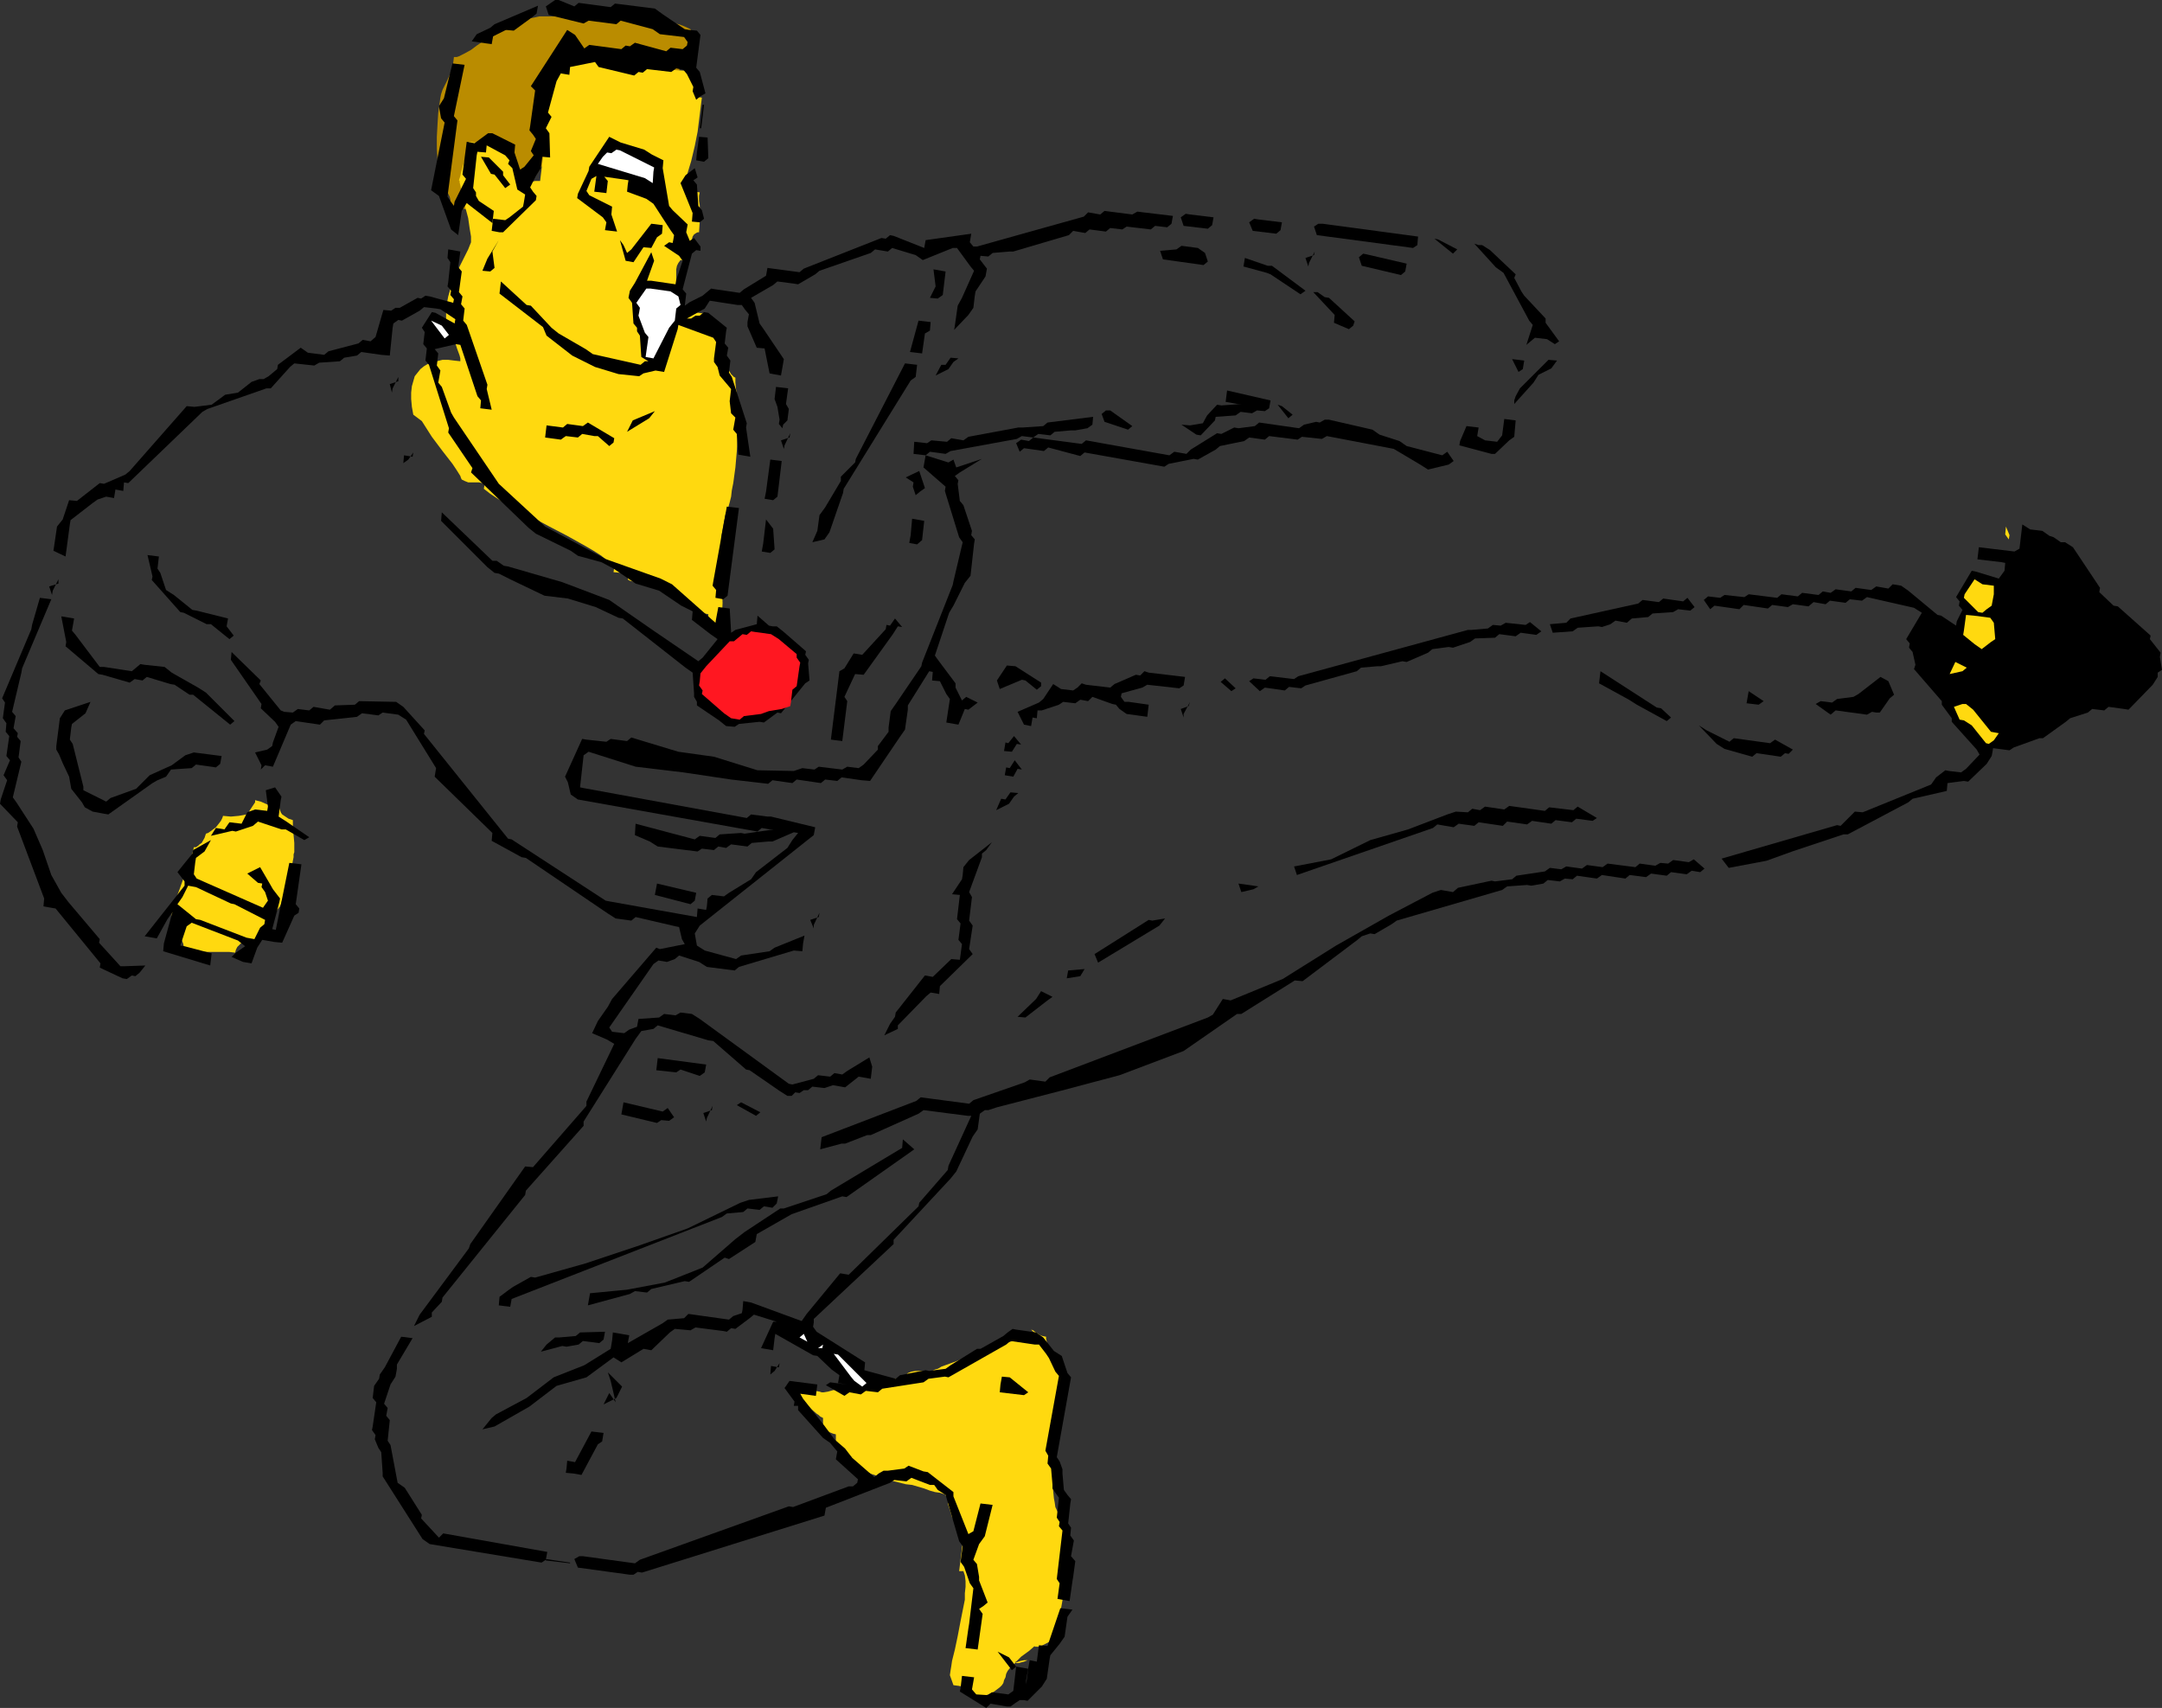 <?xml version="1.0" encoding="UTF-8" standalone="no"?>
<svg
   version="1.0"
   width="129.724mm"
   height="102.479mm"
   id="svg109"
   sodipodi:docname="Martial Arts 09.wmf"
   xmlns:inkscape="http://www.inkscape.org/namespaces/inkscape"
   xmlns:sodipodi="http://sodipodi.sourceforge.net/DTD/sodipodi-0.dtd"
   xmlns="http://www.w3.org/2000/svg"
   xmlns:svg="http://www.w3.org/2000/svg">
  <rect width="100%" height="100%" fill="#333333" stroke="none"/>
  <sodipodi:namedview
     id="namedview109"
     pagecolor="#ffffff"
     bordercolor="#000000"
     borderopacity="0.25"
     inkscape:showpageshadow="2"
     inkscape:pageopacity="0.0"
     inkscape:pagecheckerboard="0"
     inkscape:deskcolor="#d1d1d1"
     inkscape:document-units="mm" />
  <defs
     id="defs1">
    <pattern
       id="WMFhbasepattern"
       patternUnits="userSpaceOnUse"
       width="6"
       height="6"
       x="0"
       y="0" />
  </defs>
  <path
     style="fill:#ba8c00;fill-opacity:1;fill-rule:evenodd;stroke:none"
     d="m 123.785,19.067 0.485,0.485 0.485,0.646 0.323,0.808 0.162,0.97 h 0.485 l 0.485,-0.162 h 0.646 l 0.162,-0.162 v 0 l -0.162,0.162 -0.162,0.162 0.808,-0.646 v -2.262 l 0.646,-0.162 0.808,-0.323 0.485,-0.485 0.323,-0.323 v -0.323 l 0.162,-0.162 0.323,-0.485 0.97,-0.646 0.485,-0.485 0.485,-0.162 0.485,-0.323 h 0.162 l 1.131,-0.485 1.131,-0.323 h 1.293 1.131 l 1.454,0.162 1.293,0.162 2.586,0.646 2.909,0.646 2.747,0.485 h 1.293 1.293 l 1.293,-0.162 1.293,-0.323 h 0.323 l 0.162,-0.485 0.646,-0.97 0.808,-1.131 0.485,-0.323 0.485,-0.162 0.162,-0.646 0.162,-0.97 0.162,-1.939 V 8.241 l -0.162,-0.808 -0.323,-0.808 -0.323,-0.162 -0.323,-0.162 -1.131,-0.485 -0.97,-0.323 -2.424,-0.485 -2.586,-0.485 -2.747,-0.323 -2.747,-0.162 h -2.747 -2.424 -2.424 -1.454 l -1.939,-0.162 -4.04,-0.162 h -2.101 -2.101 -1.778 l -1.454,0.323 -1.131,0.162 -0.646,0.485 -0.808,0.323 -0.485,0.485 -0.808,0.323 -0.808,0.485 -0.97,0.323 -1.131,0.323 -0.808,0.162 -0.646,0.323 -1.454,0.808 -3.07,2.101 -1.293,0.97 -1.454,0.808 -0.646,0.323 -0.646,0.323 -0.485,0.162 h -0.646 l -0.162,1.293 -0.162,0.97 -0.323,1.131 -0.97,2.101 -0.485,0.97 -0.485,0.97 -0.323,0.97 -0.162,0.808 -0.162,1.131 -0.162,1.131 -0.162,1.131 -0.162,2.585 -0.162,2.909 v 2.747 l 0.162,2.585 0.162,1.293 0.162,1.131 0.162,0.97 0.323,0.97 0.162,0.808 0.485,0.646 0.646,1.131 0.646,1.293 0.162,0.646 v 0.808 l 0.808,0.646 0.646,0.162 1.616,0.485 0.646,0.162 1.293,-0.162 1.293,-0.162 2.262,-0.485 1.939,-0.485 1.131,-0.162 h 0.97 l 0.485,-0.808 0.646,-0.808 0.808,-0.646 0.808,-0.646 1.778,-1.293 0.808,-0.485 0.808,-0.646 0.162,-0.485 0.485,-0.485 0.808,-1.293 0.323,-0.485 0.485,-0.485 0.323,-0.485 h 0.323 V 25.692 l 0.162,-1.131 0.162,-1.293 0.808,-2.424 0.485,-1.293 0.485,-1.131 0.485,-1.131 0.323,-1.293 v 0.323 l -0.162,0.323 -0.485,0.808 -0.485,0.808 -0.162,0.323 v 0.323 l 0.162,-0.323 0.162,-0.323 0.162,-0.323 v -0.162 h -0.162 l -0.323,0.162 -0.485,0.323 z"
     id="path1" />
  <path
     style="fill:#ffd90f;fill-opacity:1;fill-rule:evenodd;stroke:none"
     d="m 178.406,314.61 0.485,0.323 0.485,0.323 1.131,0.97 1.131,1.131 1.293,1.131 1.131,1.131 1.131,0.97 0.485,0.323 0.323,0.323 0.323,0.162 0.323,0.162 v 0.808 0.646 l 0.162,0.485 0.323,0.646 0.485,0.323 0.485,0.323 0.808,0.323 0.646,0.162 v 0.808 0.646 l 0.323,1.131 v 0.646 l 0.162,0.323 0.162,0.97 3.394,0.646 -0.646,-0.162 -0.323,-0.162 h -0.646 v 0.162 l 0.162,0.162 0.485,0.323 0.323,0.485 0.162,0.485 0.162,0.808 h 0.162 l 0.485,0.162 0.485,0.162 0.485,0.323 1.293,0.485 1.616,0.646 3.394,1.131 1.616,0.485 1.293,0.323 1.293,0.323 1.454,0.162 2.747,0.808 1.293,0.485 1.131,0.323 1.131,0.162 0.97,0.323 v -0.162 l 0.97,1.293 -0.162,0.97 0.323,0.97 0.323,0.97 0.323,1.131 0.646,0.97 0.646,0.97 0.646,0.646 0.808,0.646 -1.131,9.049 h 0.97 l 0.323,0.97 0.162,1.293 v 1.293 l -0.162,1.454 v 1.454 l -0.323,1.616 -0.646,3.232 -0.646,3.393 -0.646,3.07 -0.323,1.293 -0.323,1.293 -0.162,1.131 -0.162,0.97 -0.162,1.131 0.808,2.262 2.262,0.323 -0.162,1.131 0.646,0.485 0.646,0.323 0.646,0.162 0.808,0.162 h 0.808 0.808 l 1.454,-0.485 1.293,-0.646 1.293,-0.97 0.485,-0.485 0.323,-0.485 0.162,-0.646 0.323,-0.646 0.162,-0.808 0.323,-0.646 0.646,-0.808 0.646,-0.646 0.646,-0.485 0.97,-0.323 0.808,-0.162 h 0.808 l -0.808,0.323 -0.646,0.162 -0.485,0.162 h -0.323 -0.323 l -0.162,-0.162 v -0.162 h 0.162 l 0.485,-0.485 0.646,-0.646 1.778,-1.293 1.293,-1.131 v 0.162 h 0.808 l 0.646,-0.162 1.293,-0.646 1.131,-0.646 0.485,-0.162 h 0.323 l 0.323,-2.262 0.485,-2.101 0.808,-4.524 0.162,-2.262 v -2.101 l -0.162,-1.939 -0.162,-0.97 -0.162,-0.808 0.97,-7.918 -0.162,-0.485 -0.323,-0.808 -0.323,-0.808 -0.485,-0.97 -0.97,-2.101 -0.162,-1.131 -0.162,-0.808 -0.162,-1.616 -0.162,-1.616 0.162,-3.393 0.162,-3.555 0.485,-3.555 0.485,-3.393 0.646,-3.555 0.485,-3.232 0.485,-3.07 -0.485,-0.162 -0.323,-0.485 -0.646,-1.293 -0.808,-1.293 -0.323,-0.323 -0.323,-0.162 v -0.97 l -0.162,-0.808 -0.646,-1.616 -0.323,-0.808 -0.162,-0.646 -0.162,-0.646 v -0.485 l -0.808,-0.162 -0.485,-0.162 -0.485,-0.323 -0.323,-0.162 -0.646,-0.485 -0.162,-0.162 -0.485,-0.162 0.485,0.485 0.162,0.162 0.162,0.162 v 0 0.162 l -0.323,0.323 -0.323,0.485 -0.485,0.646 -0.485,-0.162 h -0.485 l -1.293,0.162 -1.616,0.162 -1.616,0.485 -1.454,0.485 -1.293,0.485 -0.485,0.323 -0.323,0.485 -0.323,0.323 -0.162,0.323 h -0.646 -0.646 l -1.778,0.323 -1.939,0.485 -1.939,0.808 -1.778,0.646 -1.778,0.646 -0.808,0.485 -0.646,0.162 -0.646,0.323 -0.485,0.162 -0.485,-0.162 h -0.808 -1.939 l -0.97,0.162 -0.808,0.323 -0.485,0.485 -0.323,0.323 v 0.323 h -0.808 -0.485 l -0.646,0.162 -1.616,0.162 -3.07,0.646 -1.454,0.323 -0.485,0.162 -0.485,0.162 -0.323,0.323 v 0.162 h -1.454 -1.293 l -2.747,0.485 -1.293,0.162 -1.131,0.323 -0.97,0.162 h -0.162 -0.323 l -0.485,-0.162 -0.97,-0.162 -0.97,-0.323 -1.131,-0.323 -1.131,-0.162 -1.131,-0.162 h -1.131 z"
     id="path2" />
  <path
     style="fill:#ffd90f;fill-opacity:1;fill-rule:evenodd;stroke:none"
     d="m 57.53,184.694 h -1.616 l -1.778,0.323 -1.778,0.162 -1.778,-0.162 -0.162,0.485 -0.323,0.646 -0.485,0.646 -0.646,0.808 -0.646,0.485 -0.646,0.485 -0.485,0.323 -0.485,0.162 -0.162,0.485 -0.162,0.485 -0.646,1.131 -0.485,0.323 -0.323,0.323 -0.485,0.323 h -0.485 l -0.162,0.808 -0.323,1.131 -0.323,1.131 -0.485,1.131 -0.97,2.585 -0.97,2.747 -0.97,2.585 -0.323,1.131 -0.323,1.131 -0.162,0.97 v 0.97 l 0.162,0.646 0.162,0.646 1.131,0.162 v 0.808 l 0.162,0.808 0.646,1.616 0.323,0.808 0.162,0.808 0.162,0.485 0.162,0.485 1.293,0.162 h 7.272 1.454 l 1.293,0.162 0.162,-0.646 0.323,-0.646 0.646,-0.646 0.646,-0.646 1.616,-1.454 1.939,-1.616 1.778,-1.616 1.778,-1.616 0.646,-0.808 0.646,-0.808 0.323,-0.808 0.162,-0.808 0.323,-0.162 0.162,-0.323 0.323,-0.485 0.162,-0.485 0.162,-0.808 0.162,-0.97 0.485,-1.777 0.323,-1.939 0.323,-1.777 0.162,-0.808 v -0.646 l 0.162,-0.485 v -0.323 -1.777 l -0.162,-1.777 -0.162,-1.777 v -1.616 l -0.485,-0.162 -0.485,-0.162 -0.97,-0.646 -0.485,-0.323 -0.323,-0.485 -0.162,-0.485 -0.162,-0.485 h -0.485 l -0.646,-0.323 -1.616,-0.485 -1.454,-0.646 -0.646,-0.162 -0.646,-0.162 v 0.485 l -0.323,0.485 -0.646,0.97 -0.323,0.485 v 0.323 l 0.323,0.323 0.162,0.162 z"
     id="path3" />
  <path
     style="fill:#ffd90f;fill-opacity:1;fill-rule:evenodd;stroke:none"
     d="m 117.968,39.266 v -0.162 -0.323 l -0.162,-0.808 -0.485,-0.97 -0.485,-1.131 -0.646,-0.97 -0.323,-0.808 -0.162,-0.323 -0.162,-0.323 v 0 l -0.162,-0.162 -9.05,-1.131 -0.485,2.424 -0.646,2.262 -0.646,2.262 -0.162,0.808 -0.323,0.97 0.162,0.162 v 0.323 l 0.162,0.646 0.162,0.808 0.323,0.808 0.162,1.131 0.485,2.262 0.646,2.424 0.323,2.262 0.162,0.97 0.162,0.97 v 1.293 l -0.646,1.616 -0.97,1.939 -0.97,1.939 -0.97,2.262 -0.97,2.262 -0.646,2.262 -0.485,2.585 v 1.131 1.293 0.162 l 0.323,0.323 0.162,0.485 0.323,0.485 0.646,1.293 0.162,0.485 v 0.485 0.646 l 0.323,0.646 0.485,1.616 0.646,1.777 0.162,0.646 v 0.646 l -1.454,-0.162 -1.293,-0.162 h -1.293 l -1.293,0.323 -1.131,0.162 -0.97,0.485 -0.808,0.485 -0.808,0.646 -0.646,0.808 -0.646,0.808 -0.323,1.131 -0.323,1.131 -0.162,1.454 v 1.454 l 0.162,1.777 0.323,1.777 1.939,1.454 v 0 l 1.131,1.777 1.131,1.777 2.424,3.232 1.131,1.454 1.131,1.454 0.97,1.454 0.808,1.293 0.162,0.485 0.162,0.323 0.646,0.323 0.808,0.323 h 0.808 1.616 l 0.808,0.162 0.485,0.323 -0.162,0.97 1.454,1.131 1.454,0.97 1.778,1.131 1.939,0.97 1.939,1.131 2.101,0.97 4.202,2.262 4.04,2.101 4.04,2.262 1.939,1.131 1.778,1.131 1.454,1.293 1.454,1.293 -0.162,1.131 3.394,0.323 -0.162,1.293 0.162,0.162 0.323,0.162 0.646,0.162 0.485,0.162 1.293,0.162 1.454,0.323 1.454,0.162 1.293,0.323 h 0.646 l 0.485,0.162 0.323,0.323 0.323,0.162 -0.162,1.131 4.363,0.646 0.162,0.485 0.323,0.485 0.485,0.646 0.808,0.646 0.808,0.646 0.808,0.485 0.97,0.323 0.808,0.162 v 0.485 l 0.485,0.646 0.97,1.454 0.485,0.646 0.485,0.808 0.323,0.485 0.162,0.485 0.162,-1.939 v -1.777 l 0.162,-3.878 -0.162,-3.716 -0.162,-3.878 v -3.716 -3.555 l 0.323,-1.777 0.323,-1.777 0.323,-1.616 0.646,-1.616 0.323,-1.131 0.323,-1.293 0.162,-1.454 0.323,-1.616 0.485,-3.555 0.323,-3.716 0.162,-3.555 V 96.952 l 0.162,-1.616 V 92.428 l -0.162,-1.131 v -0.97 -0.323 l -0.162,-0.323 v -0.646 l -0.162,-0.646 -0.162,-1.616 v -0.646 -0.485 l -0.323,-0.162 -0.162,-0.162 -0.485,-0.485 -0.485,-0.808 -0.485,-0.97 -0.485,-0.808 -0.646,-0.808 -0.485,-0.646 -0.162,-0.162 h -0.162 l 0.646,-5.656 -0.323,-0.162 -0.323,-0.162 -0.323,-0.485 -0.323,-0.808 -0.485,-0.97 -2.424,-0.323 0.162,-0.97 -4.525,-0.646 v -0.323 -0.323 l -0.162,-0.646 -0.162,-0.646 -0.323,-0.646 -0.162,-0.808 -0.485,-1.616 -0.323,-1.777 v -1.777 -0.808 l 0.162,-0.808 0.323,-0.646 0.485,-0.646 1.131,0.162 h -0.323 l -0.162,-0.162 v 0 l 0.162,-0.162 v -0.323 l 0.162,-0.323 0.323,-0.485 v -0.808 l 1.293,0.162 v -1.293 -1.454 l 0.162,-0.646 0.323,-0.485 0.485,-0.323 0.323,-0.162 h 0.323 l 0.162,-2.424 v -2.585 -1.131 l -0.162,-0.97 V 44.436 l 0.162,-0.808 -3.394,-0.485 0.485,-3.393 0.97,-3.232 0.808,-3.393 0.646,-3.232 0.97,-7.756 -1.131,-0.162 0.646,-4.524 -0.97,-1.293 v 0 l -2.909,-0.162 -2.747,-0.162 -2.586,-0.162 h -2.586 l -2.424,-0.323 -2.747,-0.323 -2.586,-0.646 -1.454,-0.485 -1.293,-0.646 -7.918,-0.97 -0.162,1.131 -2.101,-0.323 -0.808,5.656 -1.131,-0.162 -2.101,6.463 -0.646,4.524 1.293,0.162 -0.646,4.524 1.131,0.162 -0.808,6.625 h -0.485 -0.646 l -1.293,0.323 -1.293,0.162 h -0.485 -0.485 z"
     id="path4" />
  <path
     style="fill:#000000;fill-opacity:1;fill-rule:evenodd;stroke:none"
     d="m 489.324,152.538 v 0.97 l -1.131,1.777 -5.494,5.656 -0.97,-0.162 -3.555,-0.485 -0.97,0.808 -2.747,-0.323 -0.97,0.808 -4.04,1.293 -0.97,0.808 -5.171,3.716 h -0.808 l -5.818,2.101 -0.97,0.646 -3.717,-0.485 -0.162,0.97 -0.162,0.808 -1.131,1.777 -4.202,4.04 -0.97,-0.162 -3.717,0.485 -0.162,1.777 -7.757,1.777 -0.97,0.808 -13.736,7.271 h -0.97 l -5.818,1.939 -5.818,1.939 -5.818,2.101 -8.565,1.616 -1.616,-2.101 26.179,-7.595 0.808,0.162 3.232,-3.232 1.778,0.162 15.514,-6.302 1.131,-1.616 2.101,-1.616 0.808,0.162 2.747,0.323 1.131,-0.808 3.07,-3.232 -0.646,-1.131 -5.656,-6.302 v -0.808 l -2.262,-3.07 v -0.808 l -6.302,-7.271 0.323,-0.97 -0.646,-2.909 -0.808,-0.97 0.162,-0.97 -0.808,-0.97 3.555,-5.979 -1.778,-1.131 -10.666,-2.424 -1.131,0.808 -2.747,-0.323 -0.97,0.808 -3.555,-0.485 -0.97,0.808 -2.747,-0.485 -1.131,0.97 -3.555,-0.485 -1.131,0.646 -3.555,-0.485 -0.97,0.808 -5.494,-0.808 -0.97,0.97 -5.656,-0.808 -0.97,0.808 -1.454,-2.101 0.97,-0.808 2.747,0.323 0.97,-0.646 4.525,0.485 0.97,-0.646 6.464,0.808 0.97,-0.808 3.717,0.485 0.97,-0.808 3.717,0.485 0.97,-0.808 1.778,0.323 1.131,-0.808 3.555,0.485 0.97,-0.808 3.555,0.485 1.131,-0.808 2.747,0.485 0.97,-0.97 1.939,0.323 1.616,1.131 6.626,5.494 0.808,0.162 3.394,2.262 0.162,-0.97 1.293,-2.585 -0.808,-0.97 0.162,-0.97 -0.808,-0.97 3.555,-5.979 0.808,0.162 5.333,1.616 1.293,-1.777 0.162,-1.777 -0.808,-0.162 -5.494,-0.646 0.323,-2.747 8.08,0.97 1.131,-0.646 0.646,-5.494 1.778,1.131 2.747,0.323 1.616,1.131 0.97,0.323 1.616,1.131 h 0.97 l 1.778,1.131 6.141,9.21 -0.162,0.97 3.232,3.07 0.97,0.162 7.434,6.625 -0.162,0.808 2.424,3.07 -0.162,0.97 0.485,2.909 z"
     id="path5" />
  <path
     style="fill:#ffd90f;fill-opacity:1;fill-rule:evenodd;stroke:none"
     d="m 452.156,167.889 -1.131,0.808 -0.646,-0.162 -3.232,-4.04 -1.778,-1.131 -0.97,-0.162 -1.293,-2.909 1.939,-0.646 h 0.808 l 1.616,1.293 4.04,5.009 1.778,0.323 z"
     id="path6" />
  <path
     style="fill:#ffd90f;fill-opacity:1;fill-rule:evenodd;stroke:none"
     d="m 455.711,121.352 -0.162,0.97 -0.808,-1.131 0.162,-1.777 z"
     id="path7" />
  <path
     style="fill:#ffd90f;fill-opacity:1;fill-rule:evenodd;stroke:none"
     d="m 451.51,145.59 -2.101,1.616 -1.616,-1.131 -2.586,-2.101 0.162,-0.97 0.485,-3.555 1.778,0.162 3.717,0.485 0.808,1.131 0.323,3.716 z"
     id="path8" />
  <path
     style="fill:#ffd90f;fill-opacity:1;fill-rule:evenodd;stroke:none"
     d="m 450.54,138.157 -0.97,0.808 -0.97,-0.162 -3.232,-3.232 0.162,-0.808 2.262,-3.393 1.778,1.131 2.586,0.323 v 1.939 l -0.485,2.585 z"
     id="path9" />
  <path
     style="fill:#ffd90f;fill-opacity:1;fill-rule:evenodd;stroke:none"
     d="m 445.046,152.215 -2.909,0.646 1.293,-2.747 2.586,1.293 z"
     id="path10" />
  <path
     style="fill:#000000;fill-opacity:1;fill-rule:evenodd;stroke:none"
     d="m 428.563,158.355 -2.262,3.232 h -0.808 l -0.97,-0.162 -1.131,0.646 -7.11,-0.97 -1.131,0.97 -3.394,-2.424 1.131,-0.646 2.586,0.323 1.131,-0.808 3.717,-0.485 1.131,-0.646 5.01,-3.878 1.778,0.97 1.293,3.07 z"
     id="path11" />
  <path
     style="fill:#000000;fill-opacity:1;fill-rule:evenodd;stroke:none"
     d="m 405.616,170.959 -0.808,-0.162 -0.97,0.808 -5.494,-0.808 -0.97,0.808 -6.302,-1.777 -1.778,-1.131 -4.04,-4.201 1.778,1.131 5.171,2.585 0.97,-0.808 8.242,1.131 1.131,-0.808 4.04,2.262 z"
     id="path12" />
  <path
     style="fill:#000000;fill-opacity:1;fill-rule:evenodd;stroke:none"
     d="m 398.828,159.809 -2.747,-0.323 0.485,-2.747 3.394,2.262 z"
     id="path13" />
  <path
     style="fill:#000000;fill-opacity:1;fill-rule:evenodd;stroke:none"
     d="m 385.577,197.782 -1.939,-0.323 -1.131,0.808 -3.555,-0.485 -0.97,0.808 -3.555,-0.485 -1.131,0.808 -3.717,-0.485 -0.97,0.808 -5.333,-0.808 -1.131,0.808 -4.525,-0.646 -0.97,0.808 -1.778,-0.162 -1.131,0.646 -2.747,-0.323 -0.97,0.808 -2.747,0.485 -0.97,-0.162 -4.525,0.323 -1.131,0.808 -23.917,6.948 -1.131,0.808 -3.878,2.262 -0.97,-0.162 -1.939,0.646 -0.97,0.808 -12.443,9.372 -1.778,-0.162 -12.12,7.595 h -0.97 l -12.12,8.403 -14.544,5.494 -13.413,3.555 -14.382,3.716 -1.939,0.646 h -0.808 l -1.131,0.808 -0.485,3.555 -1.131,1.616 -3.717,7.918 -1.293,1.616 -12.928,13.896 v 0.97 l -18.099,16.967 v 0.808 l -0.162,0.97 0.808,1.131 10.989,6.948 -0.162,1.777 7.11,1.939 0.97,-0.808 5.818,-1.131 0.808,0.162 3.717,-0.485 1.131,-0.808 5.979,-3.716 h 0.808 l 5.171,-2.909 0.97,-0.808 1.131,-0.808 0.808,0.162 4.525,0.646 1.616,1.131 2.424,3.07 1.778,1.131 1.293,3.878 0.808,0.97 -3.232,18.098 0.646,0.97 0.646,1.777 v 0.97 l 0.323,3.716 0.808,1.131 0.808,0.97 -0.162,0.97 -0.485,4.524 0.646,0.97 -0.162,1.777 0.808,1.131 -0.646,3.555 0.97,1.131 -0.485,3.555 -0.162,0.97 -0.646,4.524 -2.747,-0.485 0.485,-3.555 -0.646,-0.97 1.293,-10.988 -0.808,-0.97 0.162,-0.97 -0.646,-0.97 0.485,-4.524 -0.808,-1.131 -0.646,-0.97 v -0.808 l -0.323,-3.716 -0.808,-1.131 0.162,-1.777 -0.646,-1.131 3.07,-16.967 -0.808,-0.97 -1.454,-3.07 -0.646,-0.97 -1.616,-2.101 h -0.97 l -5.494,-0.808 -0.97,0.808 -13.09,7.433 -0.808,-0.162 -3.717,0.485 -1.131,0.808 -9.373,1.454 -0.97,0.808 -2.747,-0.323 -1.131,0.808 -2.586,-0.485 -1.131,0.808 -4.202,-2.424 0.97,-0.646 3.717,0.485 -1.939,-0.323 0.323,-1.777 -1.778,-1.293 -3.232,-3.07 -0.97,-0.162 -8.565,-4.848 -0.162,0.97 -0.323,2.747 -2.747,-0.485 2.747,-5.979 h 0.808 l -5.171,-1.616 -0.97,0.808 -3.232,2.424 -0.97,-0.162 -0.97,0.808 -0.808,-0.162 -6.302,-0.808 -1.131,0.646 -3.555,-0.323 -1.131,0.808 -4.202,4.04 -1.778,-0.323 -5.01,3.07 -1.778,-1.131 -6.141,4.524 -6.787,1.939 -6.141,4.686 -7.918,4.524 -2.747,0.646 2.101,-2.585 0.97,-0.808 6.949,-3.716 6.141,-4.686 6.949,-2.747 5.979,-3.716 0.323,-1.939 0.162,-1.777 0.97,0.162 2.747,0.485 -0.323,1.777 7.918,-4.524 1.131,-0.808 3.717,-0.323 0.97,-0.97 9.211,1.293 0.97,-0.808 1.939,-0.646 0.162,-0.808 0.162,-1.939 1.778,0.323 11.474,4.201 1.131,-1.616 7.595,-9.21 1.939,0.323 15.837,-15.512 0.162,-0.808 6.464,-7.433 0.162,-0.97 5.171,-11.311 h -0.808 l -10.019,-1.293 -1.131,0.808 -10.827,4.848 h -0.808 l -5.01,1.939 h -0.808 l -4.848,1.293 0.323,-2.747 21.493,-8.241 0.97,-0.808 10.989,1.454 0.97,-0.808 11.635,-4.04 1.131,-0.646 3.555,0.485 0.97,-0.97 35.875,-13.573 1.131,-0.646 2.262,-3.555 1.778,0.323 11.797,-4.848 12.12,-7.595 11.958,-6.787 9.858,-5.171 1.939,-0.646 2.747,0.485 1.131,-0.97 7.595,-1.616 0.808,0.162 3.878,-0.485 0.97,-0.808 6.464,-0.97 1.131,-0.808 2.586,0.323 1.131,-0.646 3.555,0.485 1.131,-0.808 3.555,0.485 1.131,-0.808 6.302,0.808 0.97,-0.808 3.555,0.485 1.131,-0.646 1.778,0.162 1.131,-0.808 3.555,0.485 1.131,-0.646 2.424,2.101 z"
     id="path14" />
  <path
     style="fill:#000000;fill-opacity:1;fill-rule:evenodd;stroke:none"
     d="m 383.315,138.48 -2.747,-0.323 -1.131,0.646 -4.686,0.323 -0.97,0.808 -3.717,0.323 -1.131,0.97 -2.586,-0.485 -1.131,0.808 -1.939,0.646 -0.808,-0.162 -4.686,0.323 -1.131,0.808 -4.525,0.323 -0.646,-1.939 3.717,-0.323 0.97,-0.97 15.352,-3.393 0.97,-0.808 3.717,0.485 0.97,-0.808 4.525,0.646 0.97,-0.808 1.616,2.101 z"
     id="path15" />
  <path
     style="fill:#000000;fill-opacity:1;fill-rule:evenodd;stroke:none"
     d="m 377.982,163.526 -6.787,-3.716 -1.778,-1.131 -6.787,-3.716 0.323,-2.747 12.766,8.241 0.97,0.162 2.262,2.101 z"
     id="path16" />
  <path
     style="fill:#000000;fill-opacity:1;fill-rule:evenodd;stroke:none"
     d="m 361.176,186.148 -3.717,-0.485 -0.97,0.808 -3.717,-0.485 -0.97,0.808 -4.363,-0.646 -1.131,0.808 -4.525,-0.646 -0.97,0.97 -5.494,-0.808 -0.97,0.808 -3.555,-0.485 -1.131,0.808 -3.717,-0.646 -0.97,0.808 -30.866,10.665 -0.646,-1.939 8.403,-1.616 8.888,-4.363 8.565,-2.424 8.888,-3.393 1.939,-0.646 2.747,0.162 0.97,-0.808 1.778,0.323 1.131,-0.808 4.363,0.646 1.131,-0.808 8.08,1.131 0.97,-0.808 5.494,0.646 0.97,-0.808 4.363,2.585 z"
     id="path17" />
  <path
     style="fill:#000000;fill-opacity:1;fill-rule:evenodd;stroke:none"
     d="m 348.409,143.974 -3.555,-0.485 -1.131,0.808 -3.717,-0.485 -0.97,0.808 -4.525,0.162 -1.131,0.808 -3.878,1.293 -0.97,-0.162 -3.717,0.485 -0.97,0.808 -4.848,2.101 -0.97,-0.162 -4.848,1.131 h -0.808 l -3.717,0.323 -0.97,0.808 -11.635,3.232 -0.97,0.646 -2.747,-0.323 -0.97,0.808 -4.525,-0.646 -1.131,0.808 -2.424,-2.262 0.97,-0.646 2.747,0.323 0.97,-0.808 5.494,0.646 0.97,-0.646 38.461,-10.503 h 0.808 l 3.717,-0.323 1.131,-0.808 1.778,0.162 1.131,-0.646 4.525,0.485 0.97,-0.646 2.586,2.101 z"
     id="path18" />
  <path
     style="fill:#000000;fill-opacity:1;fill-rule:evenodd;stroke:none"
     d="m 351.803,83.54 -2.909,1.454 -1.131,1.777 -4.363,4.848 v -0.808 l 0.323,-0.97 0.97,-1.777 6.464,-6.463 1.939,0.162 z"
     id="path19" />
  <path
     style="fill:#000000;fill-opacity:1;fill-rule:evenodd;stroke:none"
     d="m 352.611,78.046 -1.778,-1.131 -2.747,-0.323 -1.939,1.616 1.454,-4.524 -0.808,-0.97 -5.818,-10.826 -1.778,-1.293 -4.848,-5.332 0.97,0.323 h 0.808 l 1.778,1.131 5.818,5.494 -0.323,0.808 1.616,3.07 0.646,0.97 4.848,5.171 v 0.97 l 3.07,4.201 z"
     id="path20" />
  <path
     style="fill:#000000;fill-opacity:1;fill-rule:evenodd;stroke:none"
     d="m 342.268,99.861 -3.232,3.07 h -0.808 l -7.272,-1.939 0.162,-0.97 1.454,-3.393 2.747,0.323 -0.323,1.939 1.778,0.97 2.747,0.323 1.131,-1.454 0.485,-3.716 2.586,0.323 -0.323,3.716 z"
     id="path21" />
  <path
     style="fill:#000000;fill-opacity:1;fill-rule:evenodd;stroke:none"
     d="m 344.369,84.348 -1.454,-2.909 2.747,0.323 -0.323,1.939 z"
     id="path22" />
  <path
     style="fill:#000000;fill-opacity:1;fill-rule:evenodd;stroke:none"
     d="m 328.532,105.355 -4.686,1.131 -1.778,-1.131 -5.979,-3.555 -0.808,-0.162 -14.382,-2.747 -1.131,0.646 -4.525,-0.485 -0.97,0.646 -6.464,-0.808 -0.97,0.808 -3.555,-0.485 -1.131,0.808 -5.494,1.131 -0.97,0.808 -4.04,2.262 -0.97,-0.162 -5.656,1.131 -0.97,0.646 -18.099,-3.232 -0.97,0.808 -7.272,-1.939 -0.97,0.808 -4.525,-0.646 -0.97,0.808 -0.808,-1.939 1.131,-0.808 1.778,0.323 0.97,-0.808 10.989,1.454 0.97,-0.808 18.907,3.393 1.131,-0.808 2.747,0.485 0.97,-0.97 5.979,-3.716 0.97,0.162 2.909,-1.454 0.97,0.162 3.717,-0.485 0.97,-0.808 9.05,1.293 1.131,-0.808 2.747,-0.646 0.808,0.162 1.131,-0.646 h 0.97 l 9.858,2.262 1.616,1.131 4.525,1.454 1.616,1.131 8.08,2.101 1.131,-0.808 1.454,2.101 z"
     id="path23" />
  <path
     style="fill:#000000;fill-opacity:1;fill-rule:evenodd;stroke:none"
     d="m 329.502,57.525 -4.202,-3.393 0.808,0.162 4.363,2.262 z"
     id="path24" />
  <path
     style="fill:#000000;fill-opacity:1;fill-rule:evenodd;stroke:none"
     d="m 320.452,56.232 -21.816,-2.909 -0.646,-1.939 0.97,-0.646 h 0.97 l 21.654,2.909 -0.162,1.939 z"
     id="path25" />
  <path
     style="fill:#000000;fill-opacity:1;fill-rule:evenodd;stroke:none"
     d="m 317.705,62.373 -8.888,-2.101 -0.646,-1.939 0.97,-0.808 0.808,0.162 9.05,2.101 -0.323,1.777 z"
     id="path26" />
  <path
     style="fill:#000000;fill-opacity:1;fill-rule:evenodd;stroke:none"
     d="m 305.908,74.653 -3.394,-1.454 0.162,-1.777 -4.848,-5.171 h 0.97 l 1.616,1.131 0.97,0.162 5.818,5.332 -0.323,0.97 z"
     id="path27" />
  <path
     style="fill:#000000;fill-opacity:1;fill-rule:evenodd;stroke:none"
     d="m 284.254,201.66 -2.747,0.646 -0.646,-1.939 4.525,0.646 z"
     id="path28" />
  <path
     style="fill:#000000;fill-opacity:1;fill-rule:evenodd;stroke:none"
     d="m 292.172,94.851 -2.424,-3.07 0.97,0.323 2.424,1.939 z"
     id="path29" />
  <path
     style="fill:#000000;fill-opacity:1;fill-rule:evenodd;stroke:none"
     d="m 296.859,59.626 -0.162,0.808 -0.646,-1.939 1.939,-0.646 0.162,-0.808 z"
     id="path30" />
  <path
     style="fill:#000000;fill-opacity:1;fill-rule:evenodd;stroke:none"
     d="m 294.92,66.735 -6.787,-4.524 -0.808,-0.323 -5.333,-1.454 0.323,-1.939 5.171,1.777 h 0.97 l 7.595,5.656 z"
     id="path31" />
  <path
     style="fill:#000000;fill-opacity:1;fill-rule:evenodd;stroke:none"
     d="m 279.244,156.739 -2.424,-2.101 0.97,-0.808 2.424,2.262 z"
     id="path32" />
  <path
     style="fill:#000000;fill-opacity:1;fill-rule:evenodd;stroke:none"
     d="m 286.84,93.236 -1.778,-0.162 -1.131,0.646 -2.586,-0.323 -1.131,0.808 -4.525,0.323 -0.162,0.808 -3.232,3.393 -0.97,-0.162 -3.394,-2.262 1.939,0.162 2.909,-0.485 0.97,-1.777 2.262,-2.424 0.97,0.162 4.525,-0.323 h -0.808 l -2.747,-0.485 0.323,-2.585 9.858,2.262 -0.323,1.777 z"
     id="path33" />
  <path
     style="fill:#000000;fill-opacity:1;fill-rule:evenodd;stroke:none"
     d="m 289.425,53 -5.333,-0.646 -0.808,-1.939 1.131,-0.808 0.97,0.162 5.333,0.646 -0.323,1.777 z"
     id="path34" />
  <path
     style="fill:#000000;fill-opacity:1;fill-rule:evenodd;stroke:none"
     d="m 242.077,366.64 -0.646,4.524 -1.131,1.616 -2.101,2.585 -0.162,0.808 -0.646,4.524 -1.131,1.777 -3.232,3.232 -0.808,-0.162 h -0.97 l -0.97,0.646 -1.131,0.808 h -0.808 l -3.717,-0.646 -0.97,0.97 -5.979,-3.716 0.162,-0.808 0.323,-2.747 2.747,0.323 -0.485,2.747 0.97,1.131 2.586,0.162 0.97,-0.646 3.717,0.485 1.131,-0.808 0.646,-5.494 2.747,0.485 -0.485,3.555 v -0.97 l 0.808,-4.524 1.616,0.323 0.485,-3.716 1.939,0.162 2.909,-8.564 2.747,0.323 z"
     id="path35" />
  <path
     style="fill:#000000;fill-opacity:1;fill-rule:evenodd;stroke:none"
     d="m 262.923,209.901 -13.898,8.403 -0.808,-1.939 12.282,-7.756 0.808,0.162 2.909,-0.485 z"
     id="path36" />
  <path
     style="fill:#000000;fill-opacity:1;fill-rule:evenodd;stroke:none"
     d="m 268.417,161.91 v 0.808 l -0.646,-1.939 1.778,-0.646 0.323,-0.97 z"
     id="path37" />
  <path
     style="fill:#000000;fill-opacity:1;fill-rule:evenodd;stroke:none"
     d="m 267.448,156.093 -7.272,-0.808 -1.131,0.646 -4.686,1.293 -0.162,0.808 0.808,1.131 h 0.97 l 4.525,0.646 -0.323,2.747 -4.686,-0.646 -1.616,-1.131 -0.808,-0.97 -0.808,-0.162 -4.525,-1.616 -0.97,0.97 -1.778,-0.323 -1.131,0.808 -2.747,-0.323 -0.97,0.646 -3.878,1.293 h -0.97 l -0.162,1.777 -0.97,-0.162 -0.323,1.939 -1.616,-0.323 -1.454,-2.909 4.848,-2.101 0.97,-0.808 2.262,-3.393 1.778,1.131 2.747,0.323 0.97,-0.646 0.97,-0.97 0.97,0.323 5.494,0.646 0.97,-0.808 4.848,-2.101 0.97,0.162 0.97,-0.97 0.97,0.323 8.242,0.97 -0.323,1.939 z"
     id="path38" />
  <path
     style="fill:#000000;fill-opacity:1;fill-rule:evenodd;stroke:none"
     d="m 272.942,60.11 -9.211,-1.293 -0.646,-1.939 3.717,-0.323 1.131,-0.808 3.717,0.485 1.616,1.131 0.646,1.939 z"
     id="path39" />
  <path
     style="fill:#000000;fill-opacity:1;fill-rule:evenodd;stroke:none"
     d="m 273.912,51.869 -5.494,-0.646 -0.646,-1.939 1.131,-0.808 0.97,0.162 5.333,0.646 -0.323,1.777 z"
     id="path40" />
  <path
     style="fill:#000000;fill-opacity:1;fill-rule:evenodd;stroke:none"
     d="m 229.472,378.759 -3.232,-4.201 2.586,1.293 1.616,2.101 z"
     id="path41" />
  <path
     style="fill:#000000;fill-opacity:1;fill-rule:evenodd;stroke:none"
     d="m 232.219,316.387 -5.494,-0.646 0.162,-1.777 0.323,-1.777 1.778,0.162 4.202,3.393 z"
     id="path42" />
  <path
     style="fill:#000000;fill-opacity:1;fill-rule:evenodd;stroke:none"
     d="m 244.985,221.374 -3.07,0.485 0.323,-1.777 3.717,-0.323 z"
     id="path43" />
  <path
     style="fill:#000000;fill-opacity:1;fill-rule:evenodd;stroke:none"
     d="m 223.008,364.217 -0.97,0.646 0.808,1.131 -1.131,8.079 -2.747,-0.323 0.646,-4.524 0.162,-0.97 0.97,-8.079 -0.808,-1.131 -1.293,-3.716 -0.808,-1.131 0.485,-3.555 -0.808,-1.131 -3.07,-10.503 -1.778,-1.131 -0.808,-1.131 h -0.97 l -4.202,-1.616 -1.131,0.808 -2.747,-0.323 -0.97,0.646 -14.544,5.656 -0.323,1.777 -41.37,12.927 -0.97,-0.162 -0.97,0.646 h -0.808 l -11.797,-1.616 -0.808,-1.939 1.131,-0.646 h 0.808 l 11.797,1.616 1.131,-0.808 33.774,-12.119 0.97,0.162 12.605,-4.686 h 0.97 l 0.97,-0.808 0.162,-0.808 -5.01,-4.524 0.323,-1.777 -1.616,-1.939 -1.616,-1.131 -5.656,-6.302 v -0.97 h -0.97 l 0.162,-0.97 -2.262,-3.07 1.131,-1.616 6.302,0.808 -0.323,2.585 -3.555,-0.485 0.646,1.131 2.424,3.07 2.424,3.07 2.262,3.07 2.424,2.101 1.616,2.101 5.01,4.363 0.97,-0.808 1.131,-0.646 h 0.97 l 3.717,-0.485 0.97,-0.646 3.394,1.293 0.97,0.162 5.818,4.524 v 0.97 l 3.394,8.564 1.131,-0.646 1.616,-6.302 2.747,0.323 -1.778,7.11 -1.293,1.777 -1.293,3.555 0.808,0.97 0.485,2.909 v 0.808 l 1.939,5.009 z"
     id="path44" />
  <path
     style="fill:#000000;fill-opacity:1;fill-rule:evenodd;stroke:none"
     d="m 264.7,51.546 -2.747,-0.323 -0.97,0.808 -5.494,-0.646 -0.97,0.646 -2.747,-0.323 -0.97,0.808 -3.717,-0.485 -0.97,0.808 -2.747,-0.485 -0.97,0.97 -12.605,3.716 h -0.808 l -3.878,0.323 -0.97,0.808 -1.778,-0.162 -0.162,0.808 1.616,2.101 -0.323,1.777 -2.262,3.393 -0.162,0.97 -0.323,2.747 -1.131,1.616 -3.232,3.393 0.162,-0.97 0.646,-4.524 0.97,-1.777 2.747,-6.14 -0.808,-0.97 -3.07,-4.201 h -0.97 l -6.787,2.747 -1.616,-1.131 -5.333,-1.616 -0.97,0.808 -2.909,-0.485 -0.97,0.808 -11.635,4.04 -0.97,0.808 -3.878,2.262 -0.97,-0.162 -3.717,-0.485 -0.97,0.808 -5.01,2.909 0.808,1.131 1.131,4.686 0.808,1.131 4.686,6.948 -0.162,0.97 -0.485,2.747 -2.586,-0.485 -1.131,-5.656 -1.778,-0.162 -2.101,-4.848 v -0.97 l 0.323,-1.777 -0.808,-0.97 -0.808,-1.131 h -0.97 l -6.302,-0.97 -1.131,1.777 -4.04,2.262 h 0.97 l 0.97,-0.646 h 0.97 l 0.97,-0.808 0.97,0.162 4.202,3.393 -0.162,0.808 -0.323,2.747 0.808,0.97 -0.323,1.777 0.808,1.131 -0.323,2.747 0.646,0.97 3.394,10.503 -0.162,0.97 0.97,6.625 -2.747,-0.485 -0.323,-4.686 -0.808,-0.97 0.485,-2.747 -0.97,-0.97 -0.323,-2.747 0.323,-2.747 -2.586,-3.07 -0.485,-1.939 -0.808,-1.131 v -0.808 l 0.485,-3.716 -0.646,-0.97 -7.918,-2.909 -0.162,0.97 -3.07,9.695 -1.939,-0.323 -2.747,0.646 -0.97,0.646 -4.686,-0.485 -5.333,-1.616 -5.171,-2.585 -5.818,-4.524 -0.808,-1.939 -9.858,-7.595 0.323,-2.747 5.818,5.332 0.97,0.162 4.686,5.009 1.616,1.293 6.141,3.555 1.616,1.131 10.827,2.424 0.97,-0.808 h 0.808 l -1.616,-0.97 -0.323,-4.848 -0.646,-0.97 v -0.808 l -0.808,-0.97 -0.323,-4.686 -0.808,-1.131 0.323,-1.616 1.131,-1.777 3.717,-6.948 0.646,1.939 -1.616,4.524 h 0.97 l 5.494,0.808 0.162,-0.97 1.454,-4.363 -0.808,-1.131 -3.394,-2.262 1.131,-0.808 0.808,0.162 0.162,-0.808 0.162,-0.97 -0.808,-1.131 -3.878,-5.979 -1.616,-1.131 -4.363,-1.616 0.162,-1.616 0.162,-0.97 -0.97,-0.162 -4.525,-0.646 0.808,0.97 -0.323,2.747 -2.747,-0.323 0.485,-3.555 -1.131,0.646 -1.131,2.747 0.646,0.97 5.171,2.585 -0.162,1.777 1.293,3.878 -2.747,-0.323 0.323,-1.777 -0.808,-1.131 -5.818,-4.363 0.162,-0.97 2.424,-5.171 0.162,-0.97 4.525,-6.787 2.586,1.293 5.333,1.616 1.778,1.131 2.586,1.293 -0.162,1.777 1.454,8.564 0.808,0.97 3.394,3.232 -0.323,1.777 0.808,1.939 0.97,-0.646 1.454,1.939 v 0.97 l -0.97,-0.162 -0.97,0.808 -2.101,8.079 0.808,0.97 -0.323,2.747 1.131,-0.808 2.909,-1.454 0.97,-0.808 0.97,-0.808 0.97,0.162 5.494,0.808 0.97,-0.808 5.01,-3.07 0.323,-1.777 7.272,0.97 0.97,-0.808 17.614,-6.948 0.97,0.162 0.97,-0.808 0.808,0.162 6.949,2.747 0.323,-1.777 10.342,-1.454 -0.323,1.939 0.808,0.97 h 0.808 l 24.24,-6.787 0.97,-0.97 2.747,0.485 0.97,-0.808 6.302,0.808 1.131,-0.646 8.08,0.97 -0.323,1.777 z"
     id="path45" />
  <path
     style="fill:#000000;fill-opacity:1;fill-rule:evenodd;stroke:none"
     d="m 255.813,97.437 -5.333,-1.777 -0.646,-1.777 0.97,-0.808 h 0.97 l 5.01,3.555 z"
     id="path46" />
  <path
     style="fill:#000000;fill-opacity:1;fill-rule:evenodd;stroke:none"
     d="m 237.552,226.868 -5.01,3.878 -1.778,-0.162 4.202,-4.04 1.131,-1.777 2.586,1.293 z"
     id="path47" />
  <path
     style="fill:#000000;fill-opacity:1;fill-rule:evenodd;stroke:none"
     d="m 246.601,97.114 -2.747,0.485 h -0.97 l -3.717,0.323 -0.97,0.808 -2.747,-0.323 -1.131,0.808 -2.586,-0.323 -1.131,0.646 -15.029,2.747 -1.131,0.646 -3.555,-0.485 -0.97,0.808 -2.747,-0.323 0.162,-2.747 2.909,0.323 0.97,-0.646 3.555,0.323 0.97,-0.808 2.747,0.485 1.131,-0.808 11.312,-2.101 h 0.97 l 4.686,-0.323 0.97,-0.808 10.342,-1.293 -0.162,1.777 z"
     id="path48" />
  <path
     style="fill:#000000;fill-opacity:1;fill-rule:evenodd;stroke:none"
     d="m 235.128,156.416 -2.586,-2.101 -0.808,-0.162 -5.01,2.101 -0.646,-1.939 2.262,-3.393 1.939,0.162 5.818,3.716 v 0.808 z"
     id="path49" />
  <path
     style="fill:#000000;fill-opacity:1;fill-rule:evenodd;stroke:none"
     d="m 228.825,182.27 -2.909,1.454 1.131,-2.585 0.97,0.162 1.131,-1.616 1.778,0.162 -0.97,0.808 z"
     id="path50" />
  <path
     style="fill:#000000;fill-opacity:1;fill-rule:evenodd;stroke:none"
     d="m 229.795,176.13 -1.939,-0.323 0.323,-1.777 0.808,0.162 1.131,-1.777 1.616,2.101 -0.97,-0.162 z"
     id="path51" />
  <path
     style="fill:#000000;fill-opacity:1;fill-rule:evenodd;stroke:none"
     d="m 229.472,170.474 -1.778,-0.162 0.323,-1.939 0.646,0.162 1.293,-1.616 1.616,1.939 -0.97,-0.162 z"
     id="path52" />
  <path
     style="fill:#000000;fill-opacity:1;fill-rule:evenodd;stroke:none"
     d="m 223.654,192.773 -0.97,0.808 v 0.808 l -2.909,7.918 0.646,1.131 -0.646,5.332 0.808,1.131 -0.808,5.332 0.808,1.131 -7.434,7.271 -0.162,1.777 -1.939,-0.323 -0.97,0.808 -6.464,6.625 v 0.808 l -3.07,1.454 1.293,-2.585 1.131,-1.616 0.162,-0.97 6.626,-8.403 1.778,0.323 4.202,-4.04 1.939,0.162 0.485,-3.555 -0.808,-0.97 0.485,-3.716 -0.808,-0.97 0.646,-5.494 -1.778,-0.162 2.262,-3.393 0.162,-0.97 0.162,-1.777 1.293,-1.616 5.171,-4.04 z"
     id="path53" />
  <path
     style="fill:#000000;fill-opacity:1;fill-rule:evenodd;stroke:none"
     d="m 221.715,159.325 -2.101,1.616 -0.808,-0.162 -1.454,3.555 -2.747,-0.485 0.808,-5.332 -0.808,-1.131 -1.454,-2.909 -1.778,-0.162 0.162,-1.939 -0.808,-0.162 -4.848,7.756 v 0.97 l -0.646,4.524 -1.131,1.616 -6.787,10.018 -1.939,-0.162 -4.525,-0.646 -0.97,0.808 -2.747,-0.323 -0.97,0.808 -5.494,-0.808 -0.97,0.808 -4.525,-0.646 -0.97,0.808 -8.403,-0.97 -10.827,-1.616 -10.827,-1.293 -10.666,-3.393 -1.131,0.808 -0.808,7.271 0.808,0.162 37.006,6.787 0.97,-0.808 3.717,0.485 h 0.808 l 10.019,2.424 -0.323,1.777 -25.856,20.522 -1.131,1.777 0.485,2.747 1.778,1.131 7.11,1.939 1.131,-0.808 6.464,-0.97 1.131,-0.808 6.787,-2.747 -0.323,1.777 -0.162,1.777 -1.939,-0.162 -12.443,3.716 -0.97,0.808 -6.302,-0.808 -1.778,-1.131 -4.525,-1.454 -0.97,0.808 -1.778,0.646 -0.97,-0.162 -0.97,-0.162 -1.131,0.808 -10.019,14.381 0.646,0.97 2.747,0.323 1.131,-0.808 1.778,-0.646 0.323,-1.777 4.686,-0.323 1.131,-0.808 2.586,0.323 1.131,-0.646 2.586,0.323 1.778,1.131 20.2,14.704 0.808,0.162 4.848,-1.293 0.97,-0.808 2.747,0.323 0.97,-0.808 1.778,0.323 1.131,-0.808 5.01,-3.07 0.646,2.101 -0.323,2.747 -2.747,-0.485 -3.07,2.424 -2.747,-0.485 -1.939,0.646 -2.747,-0.323 -0.97,0.808 h -0.97 l -0.97,0.646 -0.97,-0.162 -0.808,0.808 h -0.97 l -1.778,-1.131 -6.787,-4.686 -0.808,-0.162 -7.434,-6.463 -1.131,-0.162 -11.474,-3.393 -0.97,0.808 -2.747,0.485 -1.293,1.777 -11.797,18.744 v 0.97 l -13.09,14.704 -0.162,0.97 -18.746,23.268 -0.162,0.97 -2.262,2.424 v 0.97 l -4.04,2.101 1.293,-2.585 11.15,-15.028 0.323,-0.97 12.443,-17.613 1.778,0.162 12.12,-13.896 v -0.97 l 6.302,-13.089 -1.616,-0.97 -3.394,-1.454 1.293,-2.747 2.262,-3.232 0.97,-1.777 10.019,-11.634 0.808,0.323 5.656,-1.131 -0.646,-1.131 -0.646,-2.747 -0.808,-0.162 -9.05,-2.101 -0.97,0.808 -3.555,-0.485 -1.778,-1.131 -18.584,-12.604 -0.97,-0.162 -6.787,-3.716 0.162,-1.777 -13.09,-12.765 0.323,-1.939 -6.787,-10.988 -1.778,-1.131 -3.555,-0.485 -0.97,0.646 -3.717,-0.485 -1.131,0.808 -7.434,0.808 -0.97,0.97 -5.494,-0.808 -1.131,0.808 -4.04,9.534 -1.778,-0.323 -0.97,0.97 0.162,-0.97 -1.454,-2.909 2.747,-0.646 1.131,-0.808 0.162,-0.808 1.293,-3.555 -0.808,-1.131 -3.232,-3.07 0.162,-0.97 -6.949,-10.018 0.162,-1.777 6.626,6.463 -0.323,0.808 4.848,5.979 0.808,0.323 1.939,0.162 1.131,-0.808 2.586,0.323 0.97,-0.808 3.717,0.646 1.131,-0.97 4.525,-0.162 0.97,-0.808 8.403,0.162 1.616,1.131 4.848,5.332 -0.162,0.808 19.069,23.753 0.808,0.162 21.331,13.896 0.808,0.162 19.877,3.555 0.162,-1.939 1.939,0.323 0.162,-0.808 0.162,-1.777 0.97,-0.808 2.747,0.323 1.131,-0.808 5.01,-3.07 1.131,-1.616 7.11,-5.494 1.131,-1.777 1.293,-1.616 -0.97,-0.162 -4.848,2.101 h -0.97 l -3.717,0.323 -0.97,0.808 -3.717,-0.485 -1.131,0.808 -1.778,-0.323 -0.97,0.808 -2.747,-0.323 -0.97,0.646 -9.05,-1.131 -1.778,-1.131 -3.394,-1.454 0.162,-2.585 13.413,3.555 1.131,-0.808 3.555,0.485 0.97,-0.808 4.848,-0.323 0.808,0.162 6.626,-0.97 h -0.97 l -1.778,-0.323 -0.97,0.808 -40.723,-7.271 -1.616,-1.131 -0.646,-2.747 -0.646,-1.293 3.878,-8.564 0.97,0.162 4.525,0.485 0.97,-0.646 3.717,0.485 0.97,-0.808 10.666,3.232 8.08,1.131 9.858,3.07 8.242,0.162 1.939,-0.646 2.747,0.323 0.97,-0.646 5.333,0.646 1.131,-0.646 2.586,0.323 1.131,-0.808 3.232,-3.393 v -0.808 l 2.424,-3.232 v -0.97 l 0.485,-3.716 1.131,-1.616 5.818,-8.564 0.162,-0.808 6.949,-17.613 0.162,-0.808 2.101,-8.887 -0.808,-1.131 -3.232,-10.503 0.162,-0.97 -5.01,-4.363 0.485,-2.747 5.171,1.616 1.131,-0.646 0.646,1.777 3.878,-1.293 1.939,-0.646 -5.01,3.07 -1.131,0.808 0.808,0.97 -0.162,0.808 0.485,3.878 0.808,0.97 1.939,5.817 -0.162,0.97 0.808,0.97 -0.162,0.97 -0.808,7.271 -1.293,1.616 -2.586,5.171 -0.97,1.616 -3.232,9.695 0.808,1.131 3.878,5.171 v 0.97 l 1.454,2.909 0.97,-0.808 z"
     id="path54" />
  <path
     style="fill:#000000;fill-opacity:1;fill-rule:evenodd;stroke:none"
     d="m 206.201,261.447 -14.221,10.018 -0.97,-0.162 -11.474,4.04 -1.131,0.646 -6.787,3.878 -0.323,1.777 -5.979,3.878 -0.97,-0.323 -8.08,5.494 -0.97,-0.162 -7.595,1.777 -0.97,0.808 -2.747,-0.323 -1.131,0.646 -9.534,2.585 0.485,-2.747 8.403,-0.808 8.565,-1.616 8.565,-3.393 7.434,-6.463 2.101,-1.616 8.08,-5.332 h 0.808 l 9.696,-3.232 0.97,-0.808 16.16,-9.695 0.162,-1.939 2.586,2.262 z"
     id="path55" />
  <path
     style="fill:#ffffff;fill-opacity:1;fill-rule:evenodd;stroke:none"
     d="m 195.536,314.448 -1.778,-1.293 -0.808,-0.97 -3.878,-5.171 0.97,0.162 6.464,6.463 z"
     id="path56" />
  <path
     style="fill:#ffffff;fill-opacity:1;fill-rule:evenodd;stroke:none"
     d="m 185.517,305.722 h 0.97 l 0.162,-0.808 z"
     id="path57" />
  <path
     style="fill:#000000;fill-opacity:1;fill-rule:evenodd;stroke:none"
     d="m 215.089,83.702 -2.909,1.454 1.293,-2.424 h 0.97 l 1.131,-1.616 1.778,0.162 -1.131,0.808 z"
     id="path58" />
  <path
     style="fill:#000000;fill-opacity:1;fill-rule:evenodd;stroke:none"
     d="m 207.979,123.452 -1.778,-0.323 0.323,-1.777 0.323,-3.716 2.747,0.485 -0.485,4.363 z"
     id="path59" />
  <path
     style="fill:#ffffff;fill-opacity:1;fill-rule:evenodd;stroke:none"
     d="m 183.093,304.268 -1.778,-0.97 0.97,-0.808 z"
     id="path60" />
  <path
     style="fill:#000000;fill-opacity:1;fill-rule:evenodd;stroke:none"
     d="m 208.625,111.495 -0.97,0.808 -0.646,-1.939 0.162,-0.97 -1.778,-1.131 3.07,-1.454 1.293,3.878 z"
     id="path61" />
  <path
     style="fill:#000000;fill-opacity:1;fill-rule:evenodd;stroke:none"
     d="m 202.485,143.812 -6.626,9.21 -1.939,-0.162 -2.424,5.171 0.646,0.97 -1.131,9.049 -2.586,-0.323 1.939,-15.512 1.131,-0.646 2.101,-3.393 1.939,0.323 5.333,-5.817 0.162,-0.97 0.808,0.162 1.131,-1.616 1.616,1.939 -0.97,-0.162 z"
     id="path62" />
  <path
     style="fill:#000000;fill-opacity:1;fill-rule:evenodd;stroke:none"
     d="m 212.665,67.705 -1.778,-0.162 1.293,-2.585 -0.485,-3.878 2.747,0.485 -0.646,5.332 z"
     id="path63" />
  <path
     style="fill:#000000;fill-opacity:1;fill-rule:evenodd;stroke:none"
     d="m 209.757,75.623 -0.646,4.524 -2.747,-0.323 1.939,-7.11 2.747,0.323 -0.162,1.939 z"
     id="path64" />
  <path
     style="fill:#000000;fill-opacity:1;fill-rule:evenodd;stroke:none"
     d="m 206.525,86.287 -15.19,24.561 -0.162,0.97 -3.07,8.887 -1.131,1.616 -2.747,0.646 1.131,-2.585 0.485,-3.555 1.293,-1.777 3.555,-5.979 v -0.97 l 3.232,-3.232 0.162,-0.808 11.15,-21.653 2.747,0.323 -0.323,2.747 z"
     id="path65" />
  <path
     style="fill:#000000;fill-opacity:1;fill-rule:evenodd;stroke:none"
     d="m 175.659,310.893 -0.97,0.808 0.162,-1.939 1.778,0.323 0.162,-0.97 z"
     id="path66" />
  <path
     style="fill:#000000;fill-opacity:1;fill-rule:evenodd;stroke:none"
     d="m 184.547,209.74 v 0.808 l -0.808,-1.939 1.939,-0.646 0.162,-0.97 z"
     id="path67" />
  <path
     style="fill:#000000;fill-opacity:1;fill-rule:evenodd;stroke:none"
     d="m 175.174,273.89 -1.939,-0.323 -0.97,0.808 -2.747,-0.323 -0.97,0.808 -3.717,0.323 -1.131,0.808 -47.672,18.582 -0.323,1.777 -2.586,-0.323 0.162,-1.939 1.939,-1.454 1.131,-0.808 4.04,-2.262 0.97,0.162 11.474,-3.232 11.635,-3.878 11.474,-4.04 11.958,-5.817 1.939,-0.646 6.626,-0.808 -0.323,1.616 z"
     id="path68" />
  <path
     style="fill:#000000;fill-opacity:1;fill-rule:evenodd;stroke:none"
     d="m 171.457,253.045 -4.363,-2.424 0.97,-0.646 4.363,2.262 z"
     id="path69" />
  <path
     style="fill:#000000;fill-opacity:1;fill-rule:evenodd;stroke:none"
     d="m 182.608,154.962 -5.494,6.787 -0.808,-0.162 -3.07,2.262 -0.97,-0.162 -4.686,0.485 -0.97,0.646 -1.939,-0.162 -1.616,-1.293 -5.01,-3.393 V 159.163 l -0.646,-1.131 v -0.808 l -0.323,-4.686 -1.616,-1.131 -14.221,-11.149 -0.97,-0.162 -5.171,-2.424 -6.302,-1.939 -5.333,-0.646 -7.757,-3.716 -2.586,-1.293 -0.97,-0.162 -1.616,-1.293 -10.504,-10.503 0.162,-1.939 11.474,10.988 h 0.97 l 1.616,1.131 0.97,0.162 12.282,3.555 10.666,4.04 10.019,6.948 10.181,6.948 0.97,-0.808 3.394,-4.201 -1.616,-1.131 -4.202,-3.232 0.162,-1.939 -2.586,-1.293 -5.01,-3.393 -5.333,-1.616 -5.01,-3.393 -2.747,-1.454 -5.333,-1.454 -1.616,-1.131 -7.918,-3.878 -1.616,-1.293 -13.09,-12.604 0.323,-0.97 -5.494,-8.079 0.162,-0.97 -4.525,-14.381 -0.808,-0.97 0.323,-2.747 -0.808,-0.97 0.323,-2.747 -0.646,-0.97 2.262,-3.555 0.808,0.162 4.363,2.424 0.162,-0.97 -3.394,-2.262 -0.97,-0.162 -2.747,-0.323 -0.97,0.808 -4.04,2.262 -0.808,-0.162 -1.131,0.808 -0.162,0.97 -0.646,6.302 -1.939,-0.162 -4.525,-0.646 -0.97,0.808 -2.909,0.485 -0.97,0.808 -4.686,0.323 -1.131,0.646 -4.525,-0.485 -0.97,0.808 -4.363,4.848 h -0.97 l -13.413,4.686 -1.131,0.646 -16.806,16.159 -0.97,-0.162 -0.162,1.939 -1.778,-0.323 -0.323,1.939 -1.778,-0.323 -1.939,0.646 -1.131,0.808 -5.01,3.878 -0.162,0.97 -0.97,7.271 -2.747,-1.293 0.808,-5.494 1.293,-1.616 1.454,-4.363 1.778,0.162 5.171,-4.04 0.97,0.162 4.848,-2.101 0.97,-0.808 12.928,-14.704 1.778,0.162 3.878,-0.485 3.07,-2.262 2.909,-0.485 3.07,-2.424 1.778,-0.646 h 0.97 l 1.131,-0.646 1.939,-1.616 0.162,-0.97 5.171,-3.878 1.616,1.131 3.717,0.485 0.97,-0.808 6.787,-1.777 0.97,-0.808 1.778,0.323 1.131,-0.97 1.778,-6.14 1.778,0.162 0.97,-0.646 h 0.97 l 4.04,-2.262 0.808,0.162 0.97,-0.646 0.97,0.162 5.333,1.454 0.162,-0.808 -0.808,-0.97 0.162,-0.97 -0.808,-0.97 0.162,-0.97 0.485,-4.524 -0.646,-0.97 0.162,-1.939 2.747,0.485 -0.485,3.555 0.808,0.97 -0.646,4.686 0.808,0.97 -0.323,1.777 0.808,0.97 -0.323,2.747 0.808,0.97 4.686,13.573 -0.162,0.97 1.131,4.686 -2.586,-0.323 0.162,-1.777 -0.808,-0.97 -3.878,-11.634 -0.97,-0.162 -4.848,1.131 0.808,0.97 -0.323,2.747 0.808,1.131 -0.485,2.747 0.808,0.97 2.101,5.817 0.646,1.131 10.181,15.028 10.504,9.695 13.898,7.433 12.282,4.363 2.586,1.293 9.858,8.726 0.162,-0.97 0.485,-2.585 2.586,0.323 0.323,5.494 0.97,-0.646 4.848,-1.293 0.162,-1.939 2.586,2.262 0.808,0.162 h 0.97 l 1.616,1.293 5.01,4.363 -0.162,0.808 0.808,1.131 -0.162,0.808 0.323,3.878 z"
     id="path70" />
  <path
     style="fill:#ff1721;fill-opacity:1;fill-rule:evenodd;stroke:none"
     d="m 179.699,156.416 -0.323,2.747 -0.162,0.97 -1.939,0.646 -2.909,0.485 -1.778,0.646 -3.878,0.485 -0.97,0.808 -1.939,-0.323 -1.616,-1.131 -5.01,-4.363 0.162,-0.808 -0.808,-1.131 0.162,-0.97 0.162,-1.777 1.293,-1.616 5.333,-5.656 h 0.97 l 1.939,-1.616 0.97,0.162 0.97,-0.808 0.97,0.162 3.555,0.485 1.778,1.131 4.04,3.393 v 0.808 l 0.808,1.131 -0.162,0.808 -0.646,4.524 z"
     id="path71" />
  <path
     style="fill:#000000;fill-opacity:1;fill-rule:evenodd;stroke:none"
     d="m 160.307,253.53 -0.162,0.808 -0.646,-1.939 1.939,-0.646 0.162,-0.97 z"
     id="path72" />
  <path
     style="fill:#000000;fill-opacity:1;fill-rule:evenodd;stroke:none"
     d="m 158.691,243.996 -4.363,-1.454 -0.97,0.646 -4.525,-0.485 0.323,-2.747 10.989,1.454 -0.323,1.777 z"
     id="path73" />
  <path
     style="fill:#000000;fill-opacity:1;fill-rule:evenodd;stroke:none"
     d="m 174.689,125.391 -1.939,-0.323 0.323,-1.777 0.646,-5.494 1.616,2.101 0.323,4.686 z"
     id="path74" />
  <path
     style="fill:#000000;fill-opacity:1;fill-rule:evenodd;stroke:none"
     d="m 177.921,100.992 -0.162,0.808 -0.646,-1.939 1.939,-0.646 0.162,-0.97 z"
     id="path75" />
  <path
     style="fill:#000000;fill-opacity:1;fill-rule:evenodd;stroke:none"
     d="m 175.336,113.434 -1.939,-0.323 0.323,-1.616 0.97,-7.271 2.586,0.323 -0.97,8.079 z"
     id="path76" />
  <path
     style="fill:#000000;fill-opacity:1;fill-rule:evenodd;stroke:none"
     d="m 177.598,96.306 -0.162,0.808 -0.808,-0.97 0.162,-0.97 -0.485,-2.909 -0.646,-1.777 0.323,-2.747 2.747,0.323 -0.485,3.555 0.646,1.131 -0.323,2.585 z"
     id="path77" />
  <path
     style="fill:#000000;fill-opacity:1;fill-rule:evenodd;stroke:none"
     d="m 151.742,254.176 -1.778,-0.162 -0.97,0.646 -8.08,-1.939 0.485,-2.747 8.888,2.101 1.131,-0.808 1.454,2.101 z"
     id="path78" />
  <path
     style="fill:#000000;fill-opacity:1;fill-rule:evenodd;stroke:none"
     d="m 156.59,205.054 -8.08,-2.101 0.485,-2.585 8.888,2.101 -0.323,1.777 z"
     id="path79" />
  <path
     style="fill:#000000;fill-opacity:1;fill-rule:evenodd;stroke:none"
     d="m 139.784,317.033 -2.909,1.454 1.293,-2.585 1.454,2.101 -1.131,-4.848 -0.646,-1.939 3.232,3.232 z"
     id="path80" />
  <path
     style="fill:#000000;fill-opacity:1;fill-rule:evenodd;stroke:none"
     d="m 164.024,135.894 -1.778,-0.323 0.162,-1.777 -0.808,-0.97 0.162,-0.97 3.07,-16.967 2.747,0.323 -2.586,19.875 z"
     id="path81" />
  <path
     style="fill:#000000;fill-opacity:1;fill-rule:evenodd;stroke:none"
     d="m 135.582,327.536 -3.717,6.948 -1.778,-0.323 -1.778,-0.162 0.162,-0.97 0.162,-1.777 1.778,0.323 3.717,-6.948 2.747,0.323 -0.323,1.939 z"
     id="path82" />
  <path
     style="fill:#000000;fill-opacity:1;fill-rule:evenodd;stroke:none"
     d="m 135.905,304.591 -3.717,-0.485 -0.97,0.808 -2.747,0.485 -0.97,-0.162 -4.848,1.293 1.293,-1.616 1.939,-1.616 h 0.97 l 3.717,-0.323 0.97,-0.808 5.656,-0.162 -0.323,1.777 z"
     id="path83" />
  <path
     style="fill:#000000;fill-opacity:1;fill-rule:evenodd;stroke:none"
     d="m 122.816,354.36 -25.371,-4.201 -1.616,-1.131 -9.05,-14.22 v -0.808 l -0.323,-4.686 -0.646,-0.97 -0.808,-1.939 0.162,-0.97 -0.808,-1.131 0.162,-0.808 0.808,-5.494 -0.808,-0.97 0.323,-2.747 1.131,-1.616 0.162,-0.97 1.131,-1.616 3.717,-6.948 2.586,0.323 -3.555,5.979 v 0.97 l -0.323,1.777 -1.131,1.777 -1.454,4.363 0.808,0.97 -0.323,1.777 0.808,0.97 -0.485,4.686 0.646,0.97 1.616,8.564 1.616,1.131 3.878,6.14 -0.162,0.808 4.04,4.363 0.97,-0.97 23.594,4.201 -0.323,1.777 z"
     id="path84" />
  <path
     style="fill:#000000;fill-opacity:1;fill-rule:evenodd;stroke:none"
     d="m 158.691,50.415 -1.778,-0.162 0.162,-1.939 -2.747,-6.787 1.131,-1.777 2.101,-1.616 0.646,2.101 -0.97,0.646 0.808,0.97 0.323,4.848 0.808,0.97 0.485,1.939 z"
     id="path85" />
  <path
     style="fill:#000000;fill-opacity:1;fill-rule:evenodd;stroke:none"
     d="m 159.661,36.68 -1.778,-0.323 0.162,-1.777 0.485,-3.555 1.939,0.162 0.162,4.686 z"
     id="path86" />
  <path
     style="fill:#ffffff;fill-opacity:1;fill-rule:evenodd;stroke:none"
     d="m 153.358,69.967 -0.323,2.747 -1.293,1.616 -3.555,6.948 -1.778,-0.323 0.646,-4.524 -0.808,-0.97 -1.454,-3.878 0.162,-0.808 0.162,-0.97 -0.808,-1.131 2.262,-3.232 h 0.97 l 4.525,0.646 1.778,1.131 0.485,1.939 z"
     id="path87" />
  <path
     style="fill:#000000;fill-opacity:1;fill-rule:evenodd;stroke:none"
     d="m 158.853,21.814 -0.97,0.808 -0.808,-1.939 0.162,-0.97 -1.454,-2.909 -0.808,-0.97 -1.616,-0.323 -1.131,0.808 -5.494,-0.646 -0.97,0.808 -0.97,-0.162 -0.97,0.808 -8.08,-1.939 -0.808,-1.131 -5.656,1.131 -0.162,1.777 -1.939,-0.323 -0.97,1.777 -1.939,7.11 0.808,0.97 -1.293,2.585 0.808,1.131 0.162,5.494 -1.778,-0.162 -0.323,2.585 -1.131,1.777 -1.293,2.585 0.646,0.97 0.808,0.97 -0.162,0.97 -7.434,7.271 h -0.808 l -1.778,-0.323 0.323,-2.747 2.747,0.323 0.97,-0.646 3.07,-2.424 0.162,-0.808 0.323,-1.939 -1.778,-1.131 -1.131,-4.848 -0.97,-0.97 0.323,-0.808 -0.97,-1.131 -4.202,-2.262 -0.162,1.616 -1.939,-0.162 -0.162,0.808 -0.808,7.433 0.646,0.97 v 0.808 l 0.646,1.131 3.394,2.262 -0.323,2.747 -5.818,-4.524 -1.131,1.777 -0.808,5.494 -1.616,-1.293 -2.747,-7.595 -1.778,-1.293 3.07,-15.351 -0.808,-0.97 -0.485,-2.747 1.131,-1.777 1.939,-7.918 2.747,0.323 -2.424,11.634 0.808,0.97 -2.262,17.29 0.646,0.97 0.808,1.131 0.162,-0.97 2.586,-5.171 -0.808,-0.97 0.97,-7.433 1.778,0.323 3.07,-2.262 h 0.97 l 5.171,2.585 -0.162,1.777 1.293,3.878 0.97,-0.646 2.101,-2.585 -0.646,-0.97 1.131,-2.747 -0.646,-0.97 -0.808,-0.97 0.162,-0.97 1.131,-8.079 -0.97,-0.97 8.242,-12.765 1.778,1.131 2.101,3.07 1.131,-0.808 7.272,0.97 0.97,-0.808 0.97,0.162 1.131,-0.808 7.11,1.939 0.97,-0.808 2.747,0.323 0.97,-0.808 0.162,-0.808 -0.808,-1.131 -5.494,-0.646 -1.616,-1.131 -7.272,-1.939 -0.97,0.808 -6.302,-0.808 -1.131,0.646 -7.918,-1.939 -0.646,-1.939 L 125.886,0 h 0.808 l 3.555,1.454 0.97,-0.808 7.272,0.97 0.97,-0.808 9.05,1.131 1.778,1.293 5.01,3.393 0.97,0.162 1.778,0.162 0.808,0.97 -0.97,7.433 0.808,0.97 1.293,4.848 z"
     id="path88" />
  <path
     style="fill:#000000;fill-opacity:1;fill-rule:evenodd;stroke:none"
     d="m 147.217,94.851 -5.01,3.07 1.293,-2.585 5.01,-2.101 z"
     id="path89" />
  <path
     style="fill:#000000;fill-opacity:1;fill-rule:evenodd;stroke:none"
     d="m 148.995,53.808 -1.293,2.424 -1.778,-0.162 -2.262,3.393 -1.778,-0.323 -1.293,-4.686 0.808,1.131 0.808,1.777 0.97,-0.808 4.525,-5.817 2.586,0.323 -0.162,1.939 z"
     id="path90" />
  <path
     style="fill:#ffffff;fill-opacity:1;fill-rule:evenodd;stroke:none"
     d="m 146.248,40.397 -10.666,-3.232 1.131,-1.616 0.97,-0.97 0.97,0.162 1.131,-0.808 0.808,0.162 7.757,3.878 -0.162,0.97 -0.162,2.585 z"
     id="path91" />
  <path
     style="fill:#000000;fill-opacity:1;fill-rule:evenodd;stroke:none"
     d="m 138.168,101.153 -2.586,-2.262 h -0.808 l -2.747,-0.485 -0.97,0.808 -2.747,-0.323 -1.131,0.808 -3.555,-0.485 0.323,-2.747 3.717,0.485 0.97,-0.808 3.555,0.485 1.131,-0.808 5.979,3.555 -0.162,0.97 z"
     id="path92" />
  <path
     style="fill:#000000;fill-opacity:1;fill-rule:evenodd;stroke:none"
     d="m 133.32,12.927 -0.808,-0.97 z"
     id="path93" />
  <path
     style="fill:#000000;fill-opacity:1;fill-rule:evenodd;stroke:none"
     d="m 120.715,3.878 -4.202,3.07 -1.778,-0.162 -2.909,1.454 -0.323,1.777 -4.525,-0.646 1.131,-1.616 3.07,-1.454 0.97,-0.808 9.858,-4.201 -0.323,1.777 z"
     id="path94" />
  <path
     style="fill:#000000;fill-opacity:1;fill-rule:evenodd;stroke:none"
     d="m 114.574,42.659 -2.424,-3.07 -0.808,-0.162 -2.262,-3.878 1.778,0.162 3.232,3.232 v 0.808 l 1.616,2.101 z"
     id="path95" />
  <path
     style="fill:#000000;fill-opacity:1;fill-rule:evenodd;stroke:none"
     d="m 111.181,61.565 -1.778,-0.162 1.131,-2.747 2.586,-4.201 -1.454,2.585 0.485,3.716 z"
     id="path96" />
  <path
     style="fill:#ffffff;fill-opacity:1;fill-rule:evenodd;stroke:none"
     d="m 100.838,76.754 -3.07,-4.04 2.424,1.131 1.616,2.101 z"
     id="path97" />
  <path
     style="fill:#000000;fill-opacity:1;fill-rule:evenodd;stroke:none"
     d="m 92.597,104.223 -1.131,0.808 0.162,-1.777 1.939,0.323 0.162,-0.97 z"
     id="path98" />
  <path
     style="fill:#000000;fill-opacity:1;fill-rule:evenodd;stroke:none"
     d="m 89.041,88.065 -0.162,0.97 -0.485,-1.939 1.939,-0.646 v -0.97 z"
     id="path99" />
  <path
     style="fill:#000000;fill-opacity:1;fill-rule:evenodd;stroke:none"
     d="m 66.741,207.639 -2.747,6.14 -1.778,-0.162 -2.747,-0.485 -1.131,1.777 -1.293,3.555 -1.939,-0.323 -2.586,-1.131 0.97,-0.97 2.101,-1.454 -1.616,-1.293 -10.504,-4.04 -1.131,0.808 -1.454,4.363 0.97,0.162 6.141,1.616 -0.323,2.747 -10.666,-3.232 0.162,-1.777 1.939,-7.11 -1.131,1.616 -2.424,4.363 -2.747,-0.485 9.05,-11.473 v -0.97 l -1.616,-2.101 1.293,-1.616 2.101,-2.585 0.162,-0.808 4.04,-2.262 -1.454,2.585 -1.939,1.454 -0.162,0.97 -0.323,2.747 0.646,0.97 15.029,6.625 1.131,-1.616 -0.646,-1.939 -0.808,-1.131 0.162,-0.808 -0.97,-0.162 -2.424,-2.101 2.909,-1.454 2.262,3.878 0.646,1.131 1.616,2.101 -0.162,0.808 -1.616,6.14 0.808,0.162 3.07,-15.189 2.747,0.323 -1.293,9.049 0.808,0.97 -0.162,0.97 z"
     id="path100" />
  <path
     style="fill:#000000;fill-opacity:1;fill-rule:evenodd;stroke:none"
     d="m 69.003,190.511 -4.202,-2.424 h -0.97 l -5.333,-1.777 -1.131,0.97 -3.878,1.293 -0.808,-0.162 -4.848,1.131 1.131,-1.777 1.939,0.323 1.131,-1.616 2.747,0.323 1.293,-2.585 1.778,-0.646 2.747,0.323 0.162,-0.97 -0.485,-3.716 2.101,-0.646 1.454,2.101 -0.162,0.808 -0.485,3.716 1.778,1.131 5.171,3.555 z"
     id="path101" />
  <path
     style="fill:#ffd90f;fill-opacity:1;fill-rule:evenodd;stroke:none"
     d="m 58.984,210.386 -1.293,2.585 -1.778,-0.323 -10.504,-4.04 -0.97,-0.162 -4.202,-3.393 1.131,-1.616 1.293,-2.585 1.778,0.323 7.918,3.716 0.808,0.162 6.949,3.555 -0.162,0.97 z"
     id="path102" />
  <path
     style="fill:#000000;fill-opacity:1;fill-rule:evenodd;stroke:none"
     d="m 52.197,164.334 -8.403,-6.787 h -0.808 l -3.394,-2.262 -0.97,-0.162 -5.333,-1.616 -0.97,0.808 -1.778,-0.323 -1.131,0.808 -6.141,-1.777 -0.97,-0.162 -7.434,-6.302 0.162,-0.97 -1.131,-5.817 2.909,0.485 -0.485,2.747 0.808,0.97 5.494,7.271 h 0.97 l 6.302,0.97 0.97,-0.808 0.97,-0.808 0.97,0.162 4.525,0.485 1.616,1.293 5.979,3.393 1.778,1.131 6.464,6.463 z"
     id="path103" />
  <path
     style="fill:#000000;fill-opacity:1;fill-rule:evenodd;stroke:none"
     d="m 48.965,174.029 -4.525,-0.646 -0.97,0.808 -4.686,0.323 -1.131,1.616 -1.939,0.808 -1.131,0.646 -10.019,7.11 -0.97,-0.162 -2.586,-0.485 -1.778,-0.97 -0.646,-1.131 -2.424,-3.07 -0.485,-2.747 -1.454,-3.07 -0.808,-1.939 -0.646,-1.131 v -0.808 l 0.808,-6.302 1.131,-1.777 5.818,-1.939 -1.131,2.585 -3.07,2.424 -0.162,0.808 -0.323,2.747 0.646,0.97 2.424,9.695 v 0.808 l 5.171,2.585 0.97,-0.808 5.818,-2.101 3.07,-3.07 5.01,-2.262 3.07,-2.262 1.939,-0.646 6.302,0.808 -0.323,1.777 z"
     id="path104" />
  <path
     style="fill:#000000;fill-opacity:1;fill-rule:evenodd;stroke:none"
     d="m 52.035,144.943 -4.202,-3.393 h -0.97 l -5.171,-2.585 -0.808,-0.162 -6.464,-7.271 0.162,-0.808 -1.131,-4.848 2.586,0.323 -0.323,2.747 0.646,0.97 1.293,3.878 1.778,1.131 4.202,3.393 0.97,0.162 7.11,1.777 -0.323,1.777 1.616,2.101 z"
     id="path105" />
  <path
     style="fill:#000000;fill-opacity:1;fill-rule:evenodd;stroke:none"
     d="m 31.674,220.566 -0.97,0.808 -0.808,-0.162 -1.131,0.808 -0.97,-0.162 -5.171,-2.424 0.162,-0.97 -10.181,-12.442 -0.97,-0.162 -1.778,-0.323 0.162,-1.777 L 3.878,187.441 4.04,186.471 0,182.27 l 0.162,-0.97 1.454,-4.363 -0.808,-1.131 1.454,-3.393 -0.808,-0.97 0.646,-4.524 -0.808,-0.97 0.162,-1.939 -0.808,-1.131 0.485,-3.555 -0.646,-0.97 6.626,-15.674 0.162,-0.97 1.778,-6.14 2.586,0.323 -6.626,15.674 -0.162,0.97 -2.101,8.887 0.808,0.97 -0.485,2.747 0.97,1.131 -0.162,0.808 0.808,0.97 -0.485,3.716 0.646,0.97 -1.939,8.079 0.808,1.131 3.878,5.979 2.101,4.848 1.939,5.656 2.262,4.04 1.616,2.101 7.11,8.403 -0.162,0.808 4.848,5.332 h 0.97 l 4.686,-0.162 z"
     id="path106" />
  <path
     style="fill:#000000;fill-opacity:1;fill-rule:evenodd;stroke:none"
     d="m 11.958,133.955 -0.162,0.97 -0.646,-1.939 2.101,-0.646 v -0.97 z"
     id="path107" />
  <path
     style="fill:#000000;fill-opacity:1;fill-rule:evenodd;stroke:none"
     d="m 129.28,354.36 -5.494,-0.808 v 0.323 l 5.494,0.646 z"
     id="path108" />
  <path
     style="fill:#000000;fill-opacity:1;fill-rule:evenodd;stroke:none"
     d="m 159.014,29.086 0.646,-5.332 h -0.323 l -0.646,5.332 z"
     id="path109" />
</svg>
